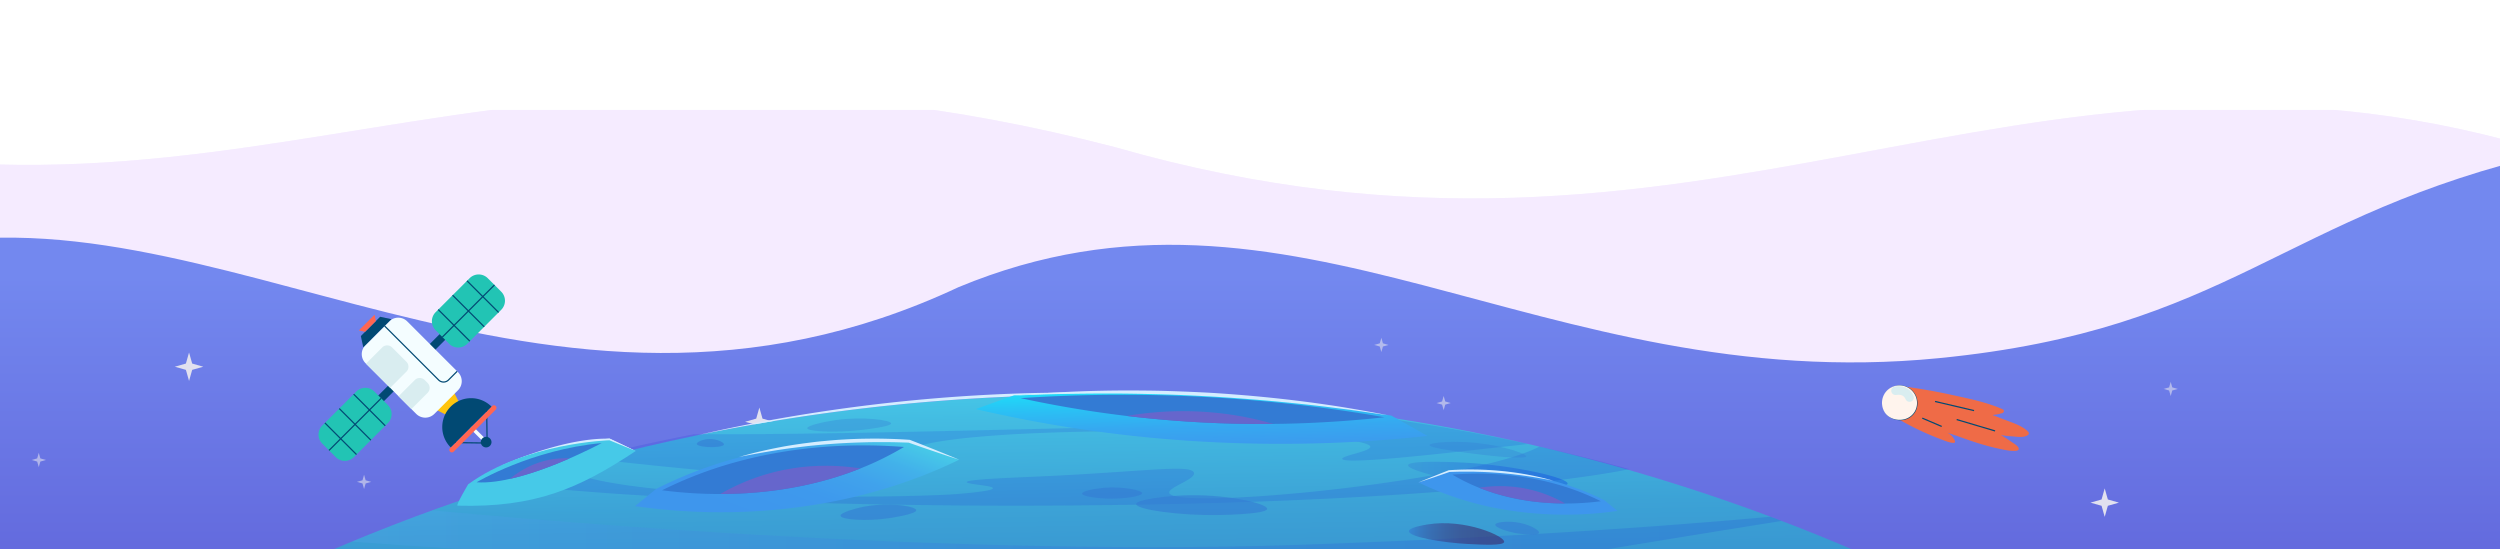 <svg xmlns="http://www.w3.org/2000/svg" width="660" height="145" fill="none" preserveAspectRatio="none" viewBox="0 0 660 145"><g clip-path="url(#a)"><g clip-path="url(#b)"><g opacity=".08"><path fill="#a166ff" d="M-107.093 343.051c147.94-63.048 241.485-.495 323.693 0 82.208.496 98.936-54.533 209.467-16.418 110.53 38.114 134.702-30.855 234.53 2.433l7.754-290.204c-136.744-39.665-217.632 44.867-373.934 0C113.658-8.175 56.241 82.866-107.093 21.355z"/><path fill="#8400ff" d="M-107.093 343.051c147.94-63.048 241.485-.495 323.693 0 82.208.496 98.936-54.533 209.467-16.418 110.53 38.114 134.702-30.855 234.53 2.433l7.754-290.204c-136.744-39.665-217.632 44.867-373.934 0C113.658-8.175 56.241 82.866-107.093 21.355z"/></g><path fill="url(#c)" d="M794.845 205.135c-122.377-5.626-232.446-68.843-287.323-53.967-1.333.362-16.455 2.606-26.148 11.934-74.048 71.132-198.61 18.459-319.555 0C-7.669 137.236-53.417 177.167-71.107 198.83s-17.69 47.691-17.69 47.691S-187.31 107.292-26.872 66.23C54.976 45.28 142.81 127.537 253.06 75.804c88.035-36.535 153.444 29.1 258.757 18.753 77.34-7.601 90.372-37.851 161.87-54.267 16.669-3.822 64.594-14.973 121.159-10.721 94.617 7.113 108.9 41.812 192.525 46.235 42.78 2.264 90.5-56.905 149.74-50.115 48.13 5.517 75.7 30.392 88.04 137.252-62.53-88.078-99.56-88.43-205.69-57.152-63.355 18.689-38.211 107.914-224.615 99.346"/><path fill="#e1e1ef" d="m95.694 126.797.42-1.474.417 1.474 1.47.416-1.47.417-.417 1.47-.42-1.47-1.47-.417zM364.258 90.645l.42-1.473.417 1.473 1.47.417-1.47.417-.417 1.47-.42-1.47-1.47-.417zM9.816 121.017l.42-1.473.417 1.473 1.47.417-1.47.417-.417 1.47-.42-1.47-1.47-.417zM380.711 105.993l.417-1.461.414 1.461 1.46.413-1.46.414-.414 1.46-.417-1.46-1.46-.414zM572.65 102.265l.417-1.46.413 1.46 1.461.414-1.461.413-.413 1.461-.417-1.461-1.461-.413z" opacity=".6"/><path fill="#e1e1ef" d="m554.811 131.863.83-2.927.831 2.927 2.93.833-2.93.831-.831 2.927-.83-2.927-2.927-.831zM511.435 106.961l.83-2.927.831 2.927 2.93.834-2.93.83-.831 2.928-.83-2.928-2.927-.83zM49.077 95.978l.83-2.927.83 2.927 2.931.834-2.93.83-.83 2.927-.831-2.927-2.928-.83zM199.641 110.516l.831-2.927.83 2.927 2.93.834-2.93.83-.83 2.927-.831-2.927-2.927-.83z"/><path fill="url(#d)" d="M288.475 104.265c-72.131 0-140.672 14.884-202.584 41.676H491.06c-61.912-26.792-130.453-41.676-202.585-41.676"/><path fill="url(#e)" d="M470.366 137.528q-1.48-.563-2.963-1.117c-25.876 2.377-67.156 5.436-123.588 7.394-103.476 3.586-229.601-9.084-229.601-9.084-.458.155-.978.332-1.514.522q-2.472.915-4.937 1.832c-5.221 2.01-11.259 4.479-14.859 5.889 15.37 1.186 31.372 2.164 47.559 2.977h278.161a9263 9263 0 0 1 51.742-8.413" opacity=".15" style="mix-blend-mode:multiply"/><path fill="#d4edff" d="M288.476 104.265q14.342 0 28.481.78c-56.304-4.71-105.184 3.456-132.786 9.847a514.3 514.3 0 0 1 104.305-10.627"/><path fill="url(#f)" d="M430.176 123.861c-4.85.969-11.464 2.013-20.479 3.101-80.895 9.762-226.297 7.465-278.051.437a487 487 0 0 1 15.97-4.58c10.822 9.552 87.632 8.757 103.907 7.676.719-.048 10.606-.726 10.606-1.603 0-.737-6.917-1.03-6.917-1.616.013-.758 11.607-1.12 21.673-1.603 25.526-1.239 37.252-3.076 38.276-.967.861 1.782-7.064 3.966-6.457 5.473 1.845 4.566 79.585-2.865 97.705-12.281a495 495 0 0 1 23.767 5.963" opacity=".15" style="mix-blend-mode:multiply"/><path fill="url(#g)" d="M403.353 117.214c-5.677.659-11.53 1.3-18.09 2.015-15.62 1.704-30.499 3.114-30.896 1.933-.29-.861 7.484-1.981 7.378-3.22-.412-4.855-121.44-6.904-123.127 2.253-.364 1.979 5.131 3.009 4.612 4.507-1.569 4.502-46.632 1.087-88.409-3.76q5.528-1.395 11.129-2.679a518 518 0 0 1 17.266-3.641c24.905.132 54.543-.55 82.148-1.189 20.116-.458 60.613-1.397 98.078-3.35a520 520 0 0 1 39.911 7.131" opacity=".15" style="mix-blend-mode:multiply"/><path fill="url(#h)" d="M413.847 127.705c-.298 1.239-10.742 1.038-16.602.644-13.015-.87-25.875-4.182-25.516-5.578.36-1.397 13.801-.687 14.756-.646 13.868.749 27.706 4.122 27.362 5.58" opacity=".33" style="mix-blend-mode:multiply"/><path fill="url(#i)" d="M402.9 120.492c.229-.657-5.148-2.4-10.451-3.22-7.426-1.145-14.976-.527-15.065.215-.09.742 6.721 1.638 10.453 2.146 5.086.692 14.761 1.706 15.063.859" opacity=".33" style="mix-blend-mode:multiply"/><path fill="url(#j)" d="M397.076 143.135c-.364.936-5.553.687-9.452.483-7.012-.353-15.752-1.894-15.679-3.382.046-.969 3.829-1.603 4.841-1.771 10.006-1.669 20.858 3.213 20.29 4.67" opacity=".6"/><path fill="url(#k)" d="M406.299 140.717c-.325.645-3.597.407-5.303.162-3.039-.439-6.444-1.671-6.226-2.416.185-.629 2.954-.863 5.072-.643 3.586.371 6.815 2.185 6.457 2.897" opacity=".6"/><path fill="url(#l)" d="M241.887 134.688c.096 1.06-6.913 2.079-7.378 2.145-5.766.82-12.384.39-12.606-.643-.194-.902 4.521-2.061 4.919-2.148 6.964-1.695 14.962-.467 15.065.646" opacity=".6"/><path fill="url(#m)" d="M158.83 116.974a107 107 0 0 1-9.221 4.35 120 120 0 0 1-18.908 6v-2.496a93 93 0 0 1 6.226-2.542 103.3 103.3 0 0 1 21.903-5.312"/><path fill="url(#n)" d="M334.53 134.36c-.185 1.337-10.632 1.568-12.45 1.603-10.566.229-22.178-1.438-22.137-2.897.033-1.163 7.445-2.033 11.99-2.256 11.445-.549 22.799 2.132 22.597 3.55" opacity=".6"/><path fill="url(#o)" d="M301.528 130.216c-.016.824-5.202 1.603-9.617 1.404-2.519-.11-6.22-.602-6.256-1.289s3.306-1.356 5.921-1.564c4.75-.381 9.952.622 9.952 1.449" opacity=".6"/><path fill="#d4edff" d="M167.633 118.989c-1.179-.458-2.338-.916-3.504-1.374q-.874-.346-1.738-.703l-1.733-.708.229.03a159 159 0 0 0-7.383 1.184c-1.22.222-2.434.458-3.641.721s-2.416.52-3.604.809c-1.188.288-2.384.577-3.563.893l-1.766.476q-.881.244-1.756.501c-1.17.332-2.324.687-3.485 1.049-.577.179-1.145.364-1.727.552l-1.722.568q.806-.344 1.628-.687c.55-.229 1.102-.442 1.658-.657a79 79 0 0 1 3.392-1.221q3.434-1.144 7.05-2.061c1.205-.297 2.407-.574 3.627-.838a98 98 0 0 1 3.687-.707c1.237-.218 2.482-.403 3.73-.58s2.519-.316 3.767-.458h.014a.4.4 0 0 1 .211.035l1.669.778q.834.39 1.662.788c1.1.54 2.208 1.062 3.298 1.61"/><path fill="url(#p)" d="M191.123 117.352c.13-.561-1.954-1.527-3.971-1.449-1.628.062-3.311.806-3.206 1.319.115.584 2.519.767 2.835.792 1.731.131 4.207-.085 4.342-.662" opacity=".6"/><path fill="url(#q)" d="M235.252 111.779c.041.817-6.27 1.55-7.685 1.715-6.668.776-14.291.481-14.449-.428-.126-.719 4.447-1.725 7.378-2.146 7.206-1.04 14.71-.027 14.756.859" opacity=".33" style="mix-blend-mode:multiply"/><path fill="url(#r)" d="M376.88 115.09a362.5 362.5 0 0 1-55.031 1.718 352 352 0 0 1-64.252-8.8l10.144-3.651a476 476 0 0 1 51.035.108 467 467 0 0 1 48.573 5.267z"/><path fill="url(#s)" d="M365.503 110.154a298 298 0 0 1-26.437 1.718q-1.471.027-2.928.043a299 299 0 0 1-38.7-2.104 298 298 0 0 1-28.014-4.702 407 407 0 0 1 35.278-.803 403.4 403.4 0 0 1 60.801 5.848"/><path fill="#66c" d="M336.138 111.915a299 299 0 0 1-38.7-2.105c8.418-1.44 17-1.649 25.478-.62a82 82 0 0 1 13.222 2.725"/><path fill="#d4edff" d="m366.274 109.617-4.195-.616a747 747 0 0 0-4.809-.687c-1.855-.259-3.97-.513-6.265-.806a385 385 0 0 0-7.433-.854c-2.64-.284-5.432-.561-8.321-.825-2.89-.263-5.883-.499-8.931-.723a443 443 0 0 0-9.242-.57 387 387 0 0 0-9.254-.392 616 616 0 0 0-8.981-.211 422 422 0 0 0-8.403-.043c-2.68.016-5.198.039-7.532.075a517 517 0 0 0-11.275.316l-4.276.172 1.111-.098c.724-.062 1.786-.165 3.144-.261 1.358-.097 3.004-.229 4.896-.342l3.016-.18 3.35-.161c4.669-.204 10.13-.339 15.983-.33 2.927.019 5.954.037 9.022.131s6.183.213 9.309.362 6.221.366 9.274.607a358.254 358.254 0 0 1 17.273 1.763c2.638.334 5.124.687 7.414 1.023 2.29.337 4.376.687 6.222.999s3.451.6 4.77.843c1.319.242 2.352.444 3.055.583z"/><path fill="url(#t)" d="M253.179 121.382c-7.442 3.632-19.077 8.372-34.577 11.266-22.084 4.122-40.838 2.425-50.957.967l5.532-4.507a111 111 0 0 1 17.52-7.083c19.993-6.198 38.642-6.169 49.574-5.472z"/><path fill="url(#u)" d="M238.652 118.003a80 80 0 0 1-11.507 5.668 87 87 0 0 1-6.247 2.221c-11.188 3.512-21.983 4.515-30.728 4.529a118 118 0 0 1-15.388-.989 106.7 106.7 0 0 1 19.368-7.403c18.322-5.079 34.933-4.77 44.502-4.026"/><path fill="#66c" d="M227.145 123.667a87 87 0 0 1-6.247 2.222c-11.188 3.512-21.983 4.515-30.728 4.529a55.1 55.1 0 0 1 26.116-7.426 58 58 0 0 1 10.859.675"/><path fill="#d4edff" d="M195.073 120.656c1.757-.515 3.54-.994 5.352-1.42a137 137 0 0 1 5.482-1.17c1.843-.355 3.712-.653 5.585-.916.939-.137 1.884-.247 2.816-.369a71 71 0 0 1 2.844-.313c.948-.085 1.899-.174 2.849-.255.95-.08 1.908-.139 2.862-.192q1.432-.081 2.867-.137 1.437-.054 2.872-.071 2.871-.048 5.745.027 1.436.042 2.869.103c.955.041 1.908.103 2.861.167h.02a.7.7 0 0 1 .19.042l3.275 1.282 3.261 1.296 3.244 1.319c1.081.44 2.155.891 3.227 1.344a411 411 0 0 1-3.403-1.11l-3.384-1.145-3.367-1.145-3.357-1.175.211.043c-.946-.039-1.894-.059-2.839-.089s-1.892-.041-2.84-.048-1.894 0-2.839 0q-1.42.001-2.837.037-1.42.035-2.835.087-1.417.05-2.833.13a144 144 0 0 0-5.647.399c-.941.073-1.873.171-2.81.258-.936.087-1.877.202-2.809.316q-1.4.171-2.798.348c-.932.12-1.858.262-2.787.397-.93.135-1.853.284-2.776.437s-1.848.309-2.766.476q-2.761.486-5.505 1.047"/><path fill="url(#v)" d="M374.519 127.375a83 83 0 0 0 21.222 6.913 96.8 96.8 0 0 0 31.273.593l-3.395-2.766a68 68 0 0 0-10.763-4.351c-12.269-3.804-23.712-3.785-30.421-3.359z"/><path fill="url(#w)" d="M383.431 125.299a49.5 49.5 0 0 0 7.062 3.476q1.784.715 3.833 1.374c6.87 2.157 13.49 2.773 18.855 2.78a72 72 0 0 0 9.444-.607 65.6 65.6 0 0 0-11.885-4.543c-11.243-3.135-21.436-2.936-27.309-2.48"/><path fill="#66c" d="M390.492 128.766a59 59 0 0 0 3.833 1.373c6.87 2.158 13.49 2.774 18.855 2.78a33.84 33.84 0 0 0-16.029-4.557 35.6 35.6 0 0 0-6.659.404"/><path fill="#d4edff" d="M410.173 126.935a63 63 0 0 0-3.284-.87 81 81 0 0 0-3.366-.719 77 77 0 0 0-3.435-.568c-.575-.085-1.145-.154-1.729-.229a50 50 0 0 0-1.745-.193q-.872-.083-1.749-.155a60 60 0 0 0-1.754-.119q-.88-.05-1.761-.085a61 61 0 0 0-1.761-.041 74 74 0 0 0-3.527.016q-.88.024-1.761.061c-.586.026-1.17.065-1.754.103h-.013a.4.4 0 0 0-.117.026l-2.008.787-2.002.795-1.992.808q-.992.41-1.978.827 1.045-.336 2.088-.687l2.077-.687 2.061-.71 2.061-.719-.129.025c.58-.023 1.161-.036 1.743-.055a72 72 0 0 1 1.743-.029c.581-.005 1.161 0 1.74 0s1.163 0 1.743.022c.579.023 1.161.033 1.74.053q.869.032 1.738.08c1.145.06 2.313.145 3.465.245.577.046 1.144.106 1.724.161.579.055 1.145.121 1.724.192s1.145.137 1.718.213c.572.075 1.145.162 1.708.245s1.145.174 1.703.268c.559.094 1.145.19 1.7.293q1.706.295 3.389.646M135.523 121.636s14.331-6.172 25.478-5.817l6.821 3.25-7.581-2.093z"/><path fill="url(#x)" d="M160.885 116.231s-22.169.628-37.282 11.619c0 0-3.36 5.631-2.812 5.647 20.444.536 31.946-4.435 47.032-14.426z"/><path fill="url(#y)" d="M158.831 116.974s-20.733 11.2-33.019 10.35c0 0 14.436-8.635 33.019-10.35"/><path fill="#66c" d="M150.429 121.005c-7.195-.362-12.574 2.713-15.883 5.445 5.503-1.223 11.319-3.455 15.883-5.445"/><path fill="#ef6b47" d="m501.246 102.915.163.022q-.007.016-.012.033c-.548 2.027-.948 3.985-.936 6.07-.502-.092-.842.678-.309.999a75.3 75.3 0 0 0 12.742 6.115c.383.141 3.701 1.516 3.192.22a4.06 4.06 0 0 0-1.993-2.15c2.852.923 5.633 2.02 8.503 2.889 1.776.538 3.567 1.024 5.38 1.397 1.383.285 2.771.606 4.192.507.449-.032.96-.247.724-.778-.29-.66-1.424-1.27-1.99-1.673a33 33 0 0 0-2.639-1.678c1.003.138 2.009.25 3.018.319 1.304.09 2.98.427 4.087-.358.288-.205.341-.566.086-.841-1.621-1.746-4.714-2.57-6.863-3.443q-1.288-.52-2.589-1.008a13 13 0 0 0 2.64-.512c.405-.124.551-.778.095-.98-4.25-1.89-9.042-2.842-13.545-3.831a154 154 0 0 0-13.981-2.384c-.684-.086-.639.981.036 1.065z"/><path stroke="#014973" stroke-width=".646" d="M497.892 104.29c1.114-2.074 3.732-2.814 5.751-1.703l.193.113c2.569 1.599 2.841 5.394.317 7.174-1.613 1.138-4.059.961-5.523-.372-.773-.704-1.217-1.814-1.268-2.894l-.005-.215a4.5 4.5 0 0 1 .535-2.103Z"/><path fill="#fff4ed" d="M497.422 104.107a4.67 4.67 0 0 0-.575 2.228c-.003 1.204.476 2.495 1.385 3.308 1.582 1.416 4.209 1.604 5.959.392 2.743-1.901 2.427-5.928-.335-7.617-2.211-1.352-5.188-.588-6.434 1.689"/><path stroke="#d9edf0" stroke-linecap="round" stroke-width="2.262" d="M504.12 104.954c-.408-.881-1.284-2.167-3.705-1.806"/><path stroke="#014973" stroke-width=".323" d="m510.851 105.986 10.295 2.416M516.561 110.761l10.139 3.004M507.477 110.386l5.132 2.197"/><g filter="url(#z)"><path fill="#f4fdff" d="m124.707 112.398-.669.668 3.943 3.944.669-.669z"/><path fill="#ffc40d" d="m119.537 102.971-4.929 4.928 3.183 1.625 3.37-3.37z"/><path stroke="#014973" stroke-miterlimit="10" stroke-width=".323" d="m128.474 107.592-9.247 9.244 8.901.121.467-.466z"/><path fill="#014973" d="m97.84 106.438 1.49 1.49 20.238-20.24-1.489-1.49z"/><path fill="#f4fdff" d="m102.734 84.858-6.239 6.24a3.383 3.383 0 0 0 0 4.783l13.389 13.389a3.38 3.38 0 0 0 4.783 0l6.239-6.239a3.38 3.38 0 0 0 0-4.783l-13.389-13.39a3.38 3.38 0 0 0-4.783 0"/><path fill="#d9edf0" d="m103.013 102.395 4.286-4.285a1.837 1.837 0 0 0 0-2.596l-3.796-3.796a1.837 1.837 0 0 0-2.596 0l-4.285 4.285M108.607 107.99l4.285-4.286a1.834 1.834 0 0 0 0-2.595l-.784-.785a1.836 1.836 0 0 0-2.595 0l-4.286 4.286"/><path fill="#014973" d="m100.354 83.627-5.09 5.088.639 2.981 7.43-7.433z"/><path fill="#ff6652" d="m129.919 107.185-11.097 11.098a.673.673 0 0 0 0 .952l.002.002a.673.673 0 0 0 .952 0l11.097-11.098a.673.673 0 0 0 0-.952l-.002-.002a.673.673 0 0 0-.952 0"/><path stroke="#014973" stroke-miterlimit="10" stroke-width=".323" d="m120.688 98.027-2.292 2.293a1.837 1.837 0 0 1-2.596 0l-14.263-14.264"/><path fill="#014973" d="m118.984 118.119 10.773-10.773a7.62 7.62 0 0 0-10.773.003 7.615 7.615 0 0 0 0 10.768z"/><path fill="#22c4b4" d="m85.084 117.124 3.557 3.558a3.38 3.38 0 0 0 4.784 0l8.969-8.969a3.383 3.383 0 0 0 0-4.784l-3.558-3.558a3.38 3.38 0 0 0-4.783 0l-8.97 8.97a3.38 3.38 0 0 0 0 4.783"/><path stroke="#014973" stroke-miterlimit="10" stroke-width=".323" d="m94.113 119.993-8.34-8.342M97.908 116.2l-8.34-8.342M101.706 112.403l-8.341-8.341M100.616 105.15l-13.751 13.752"/><path fill="#22c4b4" d="m115.011 87.2 3.558 3.558a3.383 3.383 0 0 0 4.784 0l8.969-8.97a3.38 3.38 0 0 0 0-4.784l-3.558-3.558a3.383 3.383 0 0 0-4.784 0l-8.969 8.97a3.38 3.38 0 0 0 0 4.783"/><path stroke="#014973" stroke-miterlimit="10" stroke-width=".323" d="m124.038 90.07-8.341-8.342M127.832 86.273l-8.341-8.341M131.629 82.479l-8.341-8.344M130.539 75.227l-13.751 13.752"/><path fill="#ff6652" d="m96.387 87.592 2.845-2.845-.355-1.665-4.154 4.154z"/><path fill="#014973" d="M126.922 116.703a1.416 1.416 0 1 0 2.835 0 1.418 1.418 0 0 0-2.835 0"/></g></g></g><defs><linearGradient id="c" x1="609.873" x2="609.873" y1="73.072" y2="244.539" gradientUnits="userSpaceOnUse"><stop stop-color="#7388ef"/><stop offset="1" stop-color="#4e42c6"/></linearGradient><linearGradient id="d" x1="287.83" x2="288.842" y1="101.354" y2="171.226" gradientUnits="userSpaceOnUse"><stop stop-color="#46c9e8"/><stop offset=".13" stop-color="#43bce2"/><stop offset=".47" stop-color="#3ca2d6"/><stop offset=".77" stop-color="#3792cf"/><stop offset="1" stop-color="#368ccc"/></linearGradient><linearGradient id="e" x1="92.904" x2="470.366" y1="140.331" y2="140.331" gradientUnits="userSpaceOnUse"><stop stop-color="#6babff"/><stop offset=".02" stop-color="#68a6fd"/><stop offset=".25" stop-color="#4977ef"/><stop offset=".47" stop-color="#3152e3"/><stop offset=".68" stop-color="#1f37db"/><stop offset=".86" stop-color="#1527d6"/><stop offset="1" stop-color="#1121d4"/></linearGradient><linearGradient id="f" x1="292069" x2="290216" y1="19041.3" y2="34731.3" gradientUnits="userSpaceOnUse"><stop stop-color="#6babff"/><stop offset=".02" stop-color="#68a6fd"/><stop offset=".25" stop-color="#4977ef"/><stop offset=".47" stop-color="#3152e3"/><stop offset=".68" stop-color="#1f37db"/><stop offset=".86" stop-color="#1527d6"/><stop offset="1" stop-color="#1121d4"/></linearGradient><linearGradient id="g" x1="206729" x2="204994" y1="20946.4" y2="32356.6" gradientUnits="userSpaceOnUse"><stop stop-color="#6babff"/><stop offset=".02" stop-color="#68a6fd"/><stop offset=".25" stop-color="#4977ef"/><stop offset=".47" stop-color="#3152e3"/><stop offset=".68" stop-color="#1f37db"/><stop offset=".86" stop-color="#1527d6"/><stop offset="1" stop-color="#1121d4"/></linearGradient><linearGradient id="h" x1="371.722" x2="413.854" y1="125.278" y2="125.278" gradientUnits="userSpaceOnUse"><stop stop-color="#337bd4"/><stop offset="1" stop-color="#0030e6"/></linearGradient><linearGradient id="i" x1="27720.5" x2="30565.7" y1="5660.71" y2="5660.71" gradientUnits="userSpaceOnUse"><stop stop-color="#337bd4"/><stop offset="1" stop-color="#0030e6"/></linearGradient><linearGradient id="j" x1="371.943" x2="397.097" y1="140.964" y2="140.964" gradientUnits="userSpaceOnUse"><stop stop-color="#337bd4"/><stop offset=".11" stop-color="#3565b7"/><stop offset=".24" stop-color="#37509c"/><stop offset=".39" stop-color="#393f86"/><stop offset=".55" stop-color="#3a3377"/><stop offset=".73" stop-color="#3b2c6e"/><stop offset="1" stop-color="#3b2a6b"/></linearGradient><linearGradient id="k" x1="13663.5" x2="14247.7" y1="4951.62" y2="4951.62" gradientUnits="userSpaceOnUse"><stop stop-color="#337bd4"/><stop offset=".11" stop-color="#3565b7"/><stop offset=".24" stop-color="#37509c"/><stop offset=".39" stop-color="#393f86"/><stop offset=".55" stop-color="#3a3377"/><stop offset=".73" stop-color="#3b2c6e"/><stop offset="1" stop-color="#3b2a6b"/></linearGradient><linearGradient id="l" x1="9025.03" x2="9016.36" y1="5764.87" y2="5887.71" gradientUnits="userSpaceOnUse"><stop stop-color="#337bd4"/><stop offset=".11" stop-color="#3565b7"/><stop offset=".24" stop-color="#37509c"/><stop offset=".39" stop-color="#393f86"/><stop offset=".55" stop-color="#3a3377"/><stop offset=".73" stop-color="#3b2c6e"/><stop offset="1" stop-color="#3b2a6b"/></linearGradient><linearGradient id="m" x1="-38.073" x2="3417.3" y1="14018.6" y2="14018.6" gradientUnits="userSpaceOnUse"><stop stop-color="#337bd4"/><stop offset=".11" stop-color="#3565b7"/><stop offset=".24" stop-color="#37509c"/><stop offset=".39" stop-color="#393f86"/><stop offset=".55" stop-color="#3a3377"/><stop offset=".73" stop-color="#3b2c6e"/><stop offset="1" stop-color="#3b2a6b"/></linearGradient><linearGradient id="n" x1="28349.8" x2="28343.3" y1="7381.03" y2="7597.4" gradientUnits="userSpaceOnUse"><stop stop-color="#337bd4"/><stop offset=".11" stop-color="#3565b7"/><stop offset=".24" stop-color="#37509c"/><stop offset=".39" stop-color="#393f86"/><stop offset=".55" stop-color="#3a3377"/><stop offset=".73" stop-color="#3b2c6e"/><stop offset="1" stop-color="#3b2a6b"/></linearGradient><linearGradient id="o" x1="17350.5" x2="17332.5" y1="9141.79" y2="9239" gradientUnits="userSpaceOnUse"><stop stop-color="#337bd4"/><stop offset=".11" stop-color="#3565b7"/><stop offset=".24" stop-color="#37509c"/><stop offset=".39" stop-color="#393f86"/><stop offset=".55" stop-color="#3a3377"/><stop offset=".73" stop-color="#3b2c6e"/><stop offset="1" stop-color="#3b2a6b"/></linearGradient><linearGradient id="p" x1="1950.81" x2="1944.77" y1="2939.85" y2="2993.65" gradientUnits="userSpaceOnUse"><stop stop-color="#337bd4"/><stop offset=".11" stop-color="#3565b7"/><stop offset=".24" stop-color="#37509c"/><stop offset=".39" stop-color="#393f86"/><stop offset=".55" stop-color="#3a3377"/><stop offset=".73" stop-color="#3b2c6e"/><stop offset="1" stop-color="#3b2a6b"/></linearGradient><linearGradient id="q" x1="9314.25" x2="9306.02" y1="4527.49" y2="4671.03" gradientUnits="userSpaceOnUse"><stop stop-color="#337bd4"/><stop offset="1" stop-color="#0030e6"/></linearGradient><linearGradient id="r" x1="317.017" x2="317.459" y1="101.202" y2="121.932" gradientUnits="userSpaceOnUse"><stop stop-color="#19e7fa"/><stop offset=".06" stop-color="#1ddef9"/><stop offset=".32" stop-color="#2bbff4"/><stop offset=".56" stop-color="#36a8f0"/><stop offset=".79" stop-color="#3c9bee"/><stop offset="1" stop-color="#3e96ed"/></linearGradient><linearGradient id="s" x1="78207.2" x2="78205" y1="9803.43" y2="10186.7" gradientUnits="userSpaceOnUse"><stop stop-color="#337bd4"/><stop offset=".11" stop-color="#3565b7"/><stop offset=".24" stop-color="#37509c"/><stop offset=".39" stop-color="#393f86"/><stop offset=".55" stop-color="#3a3377"/><stop offset=".73" stop-color="#3b2c6e"/><stop offset="1" stop-color="#3b2a6b"/></linearGradient><linearGradient id="t" x1="217.486" x2="205.895" y1="108.513" y2="139.596" gradientUnits="userSpaceOnUse"><stop stop-color="#46c9e8"/><stop offset=".02" stop-color="#46c6e8"/><stop offset=".2" stop-color="#42b1ea"/><stop offset=".41" stop-color="#40a2ec"/><stop offset=".65" stop-color="#3e99ed"/><stop offset="1" stop-color="#3e96ed"/></linearGradient><linearGradient id="u" x1="20826.4" x2="20847.4" y1="17133.1" y2="18107" gradientUnits="userSpaceOnUse"><stop stop-color="#337bd4"/><stop offset=".11" stop-color="#3565b7"/><stop offset=".24" stop-color="#37509c"/><stop offset=".39" stop-color="#393f86"/><stop offset=".55" stop-color="#3a3377"/><stop offset=".73" stop-color="#3b2c6e"/><stop offset="1" stop-color="#3b2a6b"/></linearGradient><linearGradient id="v" x1="-681559" x2="-681468" y1="15647.2" y2="16745.8" gradientUnits="userSpaceOnUse"><stop stop-color="#46c9e8"/><stop offset=".02" stop-color="#46c6e8"/><stop offset=".2" stop-color="#42b1ea"/><stop offset=".41" stop-color="#40a2ec"/><stop offset=".65" stop-color="#3e99ed"/><stop offset="1" stop-color="#3e96ed"/></linearGradient><linearGradient id="w" x1="-506877" x2="-506885" y1="10830.5" y2="11197.8" gradientUnits="userSpaceOnUse"><stop stop-color="#337bd4"/><stop offset=".11" stop-color="#3565b7"/><stop offset=".24" stop-color="#37509c"/><stop offset=".39" stop-color="#393f86"/><stop offset=".55" stop-color="#3a3377"/><stop offset=".73" stop-color="#3b2c6e"/><stop offset="1" stop-color="#3b2a6b"/></linearGradient><linearGradient id="x" x1="2416.96" x2="2487.79" y1="22937.3" y2="24735.7" gradientUnits="userSpaceOnUse"><stop stop-color="#46c9e8"/><stop offset=".02" stop-color="#46c6e8"/><stop offset=".2" stop-color="#42b1ea"/><stop offset=".41" stop-color="#40a2ec"/><stop offset=".65" stop-color="#3e99ed"/><stop offset="1" stop-color="#3e96ed"/></linearGradient><linearGradient id="y" x1="1539.97" x2="1558.66" y1="13894.5" y2="14447.9" gradientUnits="userSpaceOnUse"><stop stop-color="#337bd4"/><stop offset=".11" stop-color="#3565b7"/><stop offset=".24" stop-color="#37509c"/><stop offset=".39" stop-color="#393f86"/><stop offset=".55" stop-color="#3a3377"/><stop offset=".73" stop-color="#3b2c6e"/><stop offset="1" stop-color="#3b2a6b"/></linearGradient><clipPath id="a"><path fill="#fff" d="M0 0h660v145H0z"/></clipPath><clipPath id="b"><path fill="#fff" d="M-89 29h800v115.994H-89z"/></clipPath><filter id="z" width="64.944" height="64.944" x="76.231" y="64.593" color-interpolation-filters="sRGB" filterUnits="userSpaceOnUse"><feFlood flood-opacity="0" result="BackgroundImageFix"/><feColorMatrix in="SourceAlpha" result="hardAlpha" values="0 0 0 0 0 0 0 0 0 0 0 0 0 0 0 0 0 0 127 0"/><feOffset/><feGaussianBlur stdDeviation="3.231"/><feColorMatrix values="0 0 0 0 0 0 0 0 0 0 0 0 0 0 0 0 0 0 0.1 0"/><feBlend in2="BackgroundImageFix" result="effect1_dropShadow_2298_20105"/><feBlend in="SourceGraphic" in2="effect1_dropShadow_2298_20105" result="shape"/></filter></defs></svg>